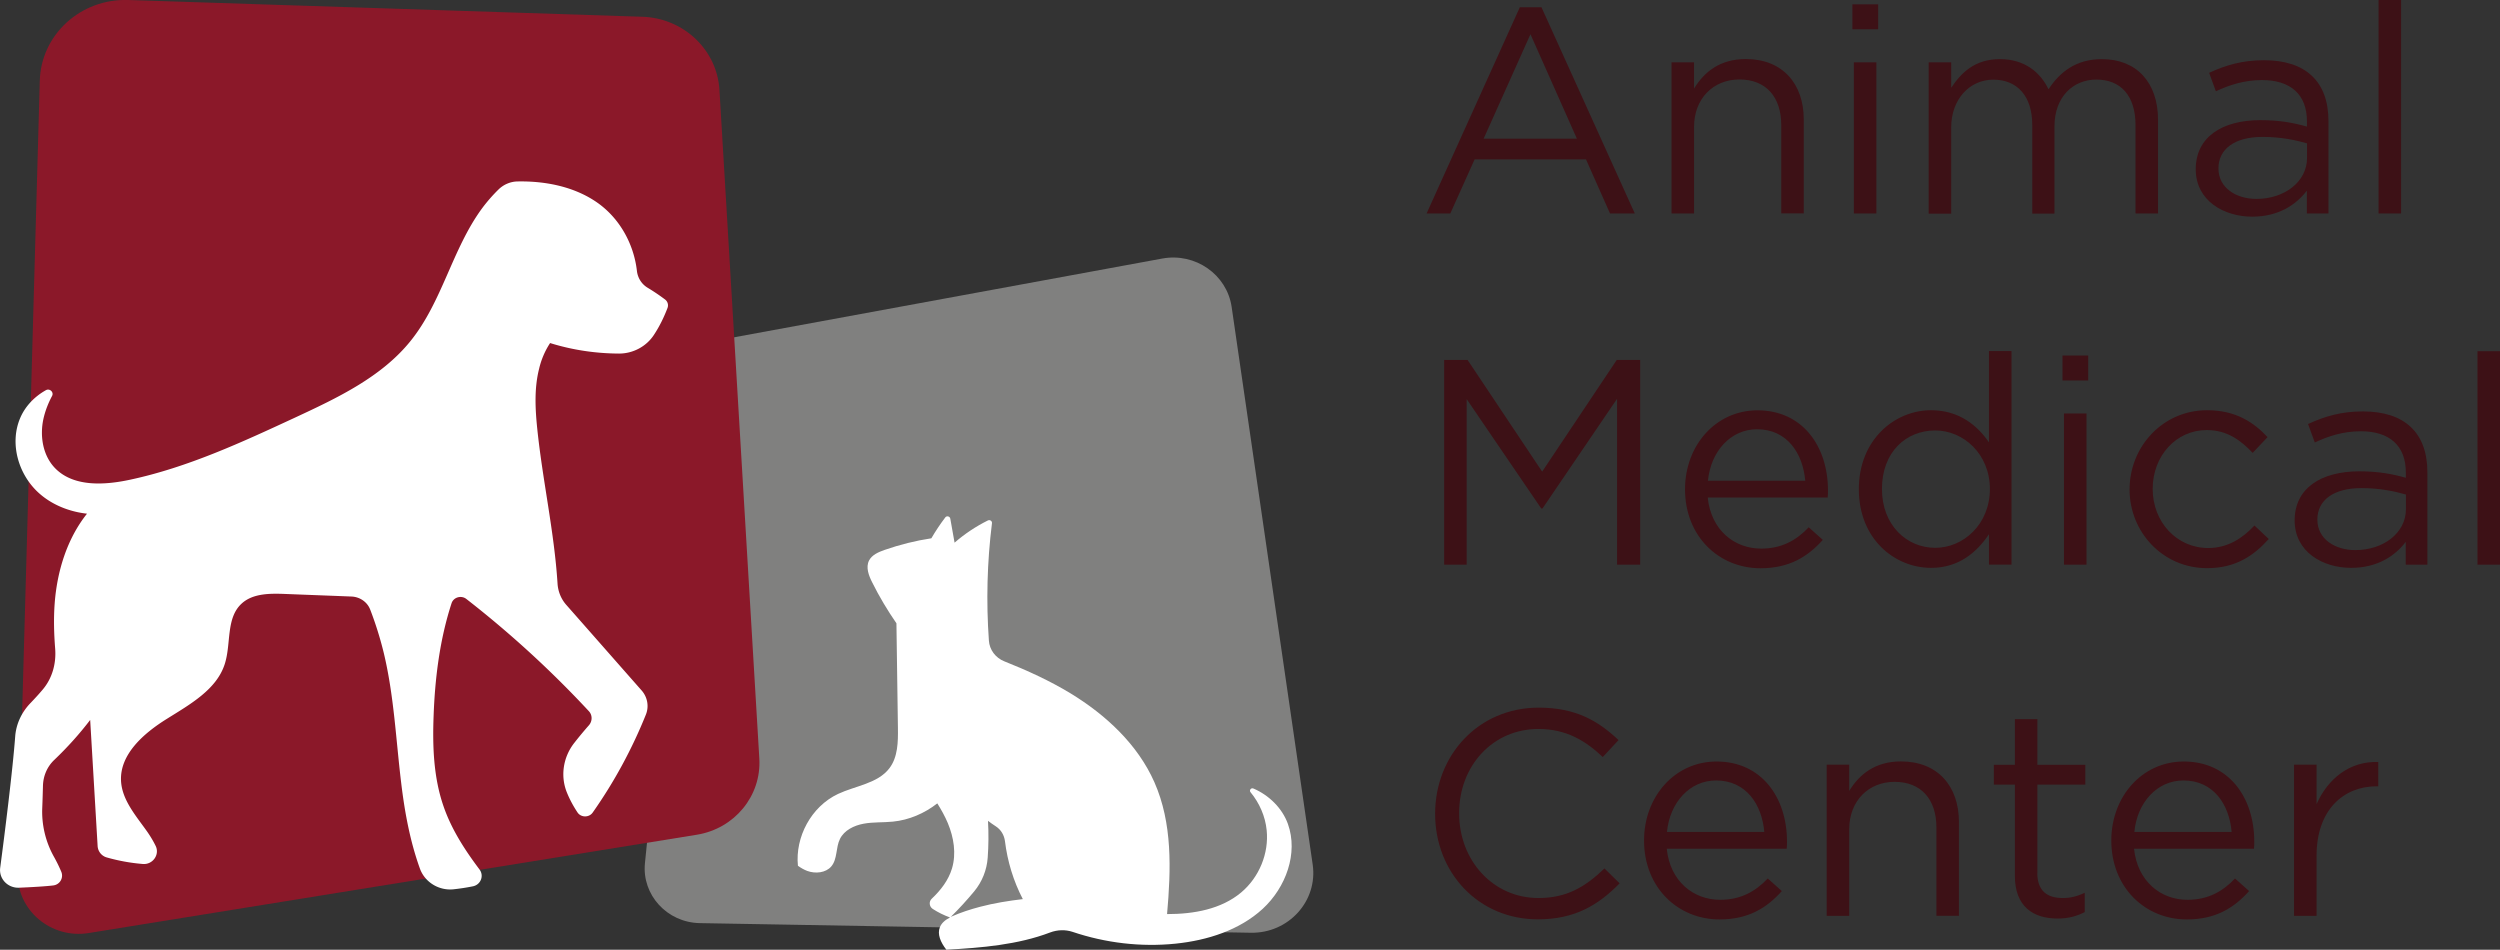 <svg xmlns="http://www.w3.org/2000/svg" xmlns:xlink="http://www.w3.org/1999/xlink" viewBox="0 0 252 95.73"><rect x="0" y="0" width="252" height="95.73" fill="#333333" stroke="none"/><g><g><path fill="#80807F" d="M70.3 34.68l46.86-8.62c3.33-.61 6.51 1.61 6.99 4.88l8.17 56.21c.53 3.67-2.43 6.94-6.24 6.87l-55.54-.97c-3.3-.06-5.85-2.85-5.53-6.04l5.29-52.33z"/><path fill="#8B1829" d="M12.91 0l51.85 1.69c4.15.14 7.52 3.33 7.76 7.37l4.02 67.41c.22 3.75-2.49 7.05-6.29 7.67l-61.3 9.91c-3.82.62-7.27-2.31-7.17-6.08l2.23-79.8C4.12 3.51 8.12-.15 12.91 0z"/><g><path fill="#FFF" d="M55.45 34.58c2.24.7 4.6 1.05 6.95 1.06 1.42 0 2.76-.72 3.52-1.89.56-.85 1.01-1.77 1.37-2.72a.74.74 0 00-.25-.84c-.56-.42-1.15-.82-1.75-1.18-.62-.37-1.01-1-1.09-1.71-.31-2.7-1.73-5.29-4-6.88-2.29-1.6-5.19-2.18-8.01-2.13h-.01c-.73.01-1.42.31-1.93.81-.6.59-1.15 1.22-1.65 1.89-3.03 4.12-4.02 9.44-7.24 13.41-2.92 3.61-7.33 5.7-11.59 7.68-5.39 2.5-10.84 5.03-16.68 6.28-2.56.55-5.6.72-7.45-1.08-1.32-1.28-1.65-3.3-1.26-5.07.18-.8.48-1.57.87-2.3.2-.38-.24-.79-.62-.58-1.15.64-2.1 1.63-2.6 2.82-1.08 2.55-.19 5.68 1.89 7.55 1.32 1.19 3.06 1.88 4.85 2.08-2.03 2.55-3.02 5.83-3.26 9.06-.11 1.51-.07 3.02.05 4.53.12 1.51-.29 3.02-1.29 4.18-.38.45-.77.87-1.17 1.29-.91.93-1.48 2.13-1.57 3.41-.26 3.46-1.07 9.9-1.51 13.22-.15 1.1.76 2.06 1.9 2.01 1.27-.05 2.75-.14 3.46-.23a.997.997 0 00.8-1.37c-.22-.53-.48-1.05-.76-1.55a9.295 9.295 0 01-1.16-4.92c.03-.73.05-1.45.07-2.18.02-.99.41-1.94 1.14-2.63 1.31-1.25 2.52-2.59 3.62-4.03l.75 12.71c.03.53.39 1 .92 1.15 1.19.34 2.41.56 3.64.66.99.08 1.71-.93 1.3-1.8-.26-.54-.58-1.06-.92-1.54-1.11-1.56-2.48-3.13-2.58-5.03-.14-2.69 2.29-4.81 4.62-6.26 2.33-1.46 5-2.94 5.83-5.51.67-2.06.1-4.65 1.72-6.12 1.12-1.02 2.83-1.02 4.36-.96 2.23.09 4.46.17 6.69.26.84.03 1.59.54 1.89 1.3a35.66 35.66 0 011.37 4.37c1.04 4.32 1.23 8.79 1.77 13.2.35 2.9.89 5.82 1.88 8.56.49 1.36 1.91 2.24 3.39 2.08.65-.07 1.31-.17 1.95-.3.79-.16 1.14-1.06.67-1.69-1.49-1.98-2.83-4.05-3.63-6.37-1.02-2.94-1.12-6.09-1-9.19.14-3.81.63-7.67 1.81-11.29.2-.6.97-.82 1.48-.43 4.42 3.44 8.56 7.23 12.35 11.31.38.4.37 1.02.01 1.43-.51.58-1 1.17-1.47 1.77-1.14 1.45-1.43 3.39-.72 5.07.28.68.63 1.32 1.04 1.94.35.53 1.16.54 1.53.02 2.17-3.08 3.97-6.41 5.37-9.89.33-.83.15-1.77-.45-2.44-2.53-2.87-5.05-5.74-7.58-8.61-.53-.6-.83-1.36-.88-2.15-.33-5.2-1.5-10.36-2.04-15.56-.21-2.03-.32-4.1.18-6.08.21-.91.59-1.81 1.11-2.6z"/></g><g><path fill="#FFF" d="M129.82 83.05c-.57-1.59-1.91-2.9-3.48-3.57-.23-.1-.45.18-.29.37.9 1.09 1.49 2.43 1.63 3.83.24 2.33-.75 4.75-2.57 6.28-2.02 1.69-4.76 2.18-7.47 2.18.4-4.52.55-9.16-1.28-13.3-1.67-3.78-4.87-6.77-8.45-8.95-2.11-1.28-4.37-2.31-6.68-3.23-.88-.35-1.49-1.16-1.55-2.09-.28-3.94-.18-7.91.31-11.83.03-.22-.21-.38-.41-.28-1.21.6-2.35 1.36-3.36 2.24-.14-.81-.28-1.62-.43-2.42-.04-.24-.37-.32-.51-.12-.51.67-.98 1.38-1.4 2.1-1.6.24-3.18.64-4.71 1.17-.62.22-1.28.5-1.57 1.07-.35.69-.03 1.52.32 2.21.71 1.43 1.53 2.8 2.44 4.12l.15 10.54c.02 1.41 0 2.94-.86 4.07-1.17 1.54-3.41 1.76-5.18 2.59-2.71 1.28-4.33 4.35-4.04 7.24.29.21.6.39.94.52.82.3 1.86.2 2.42-.45.64-.75.44-1.9.88-2.78.43-.87 1.41-1.35 2.38-1.53.97-.18 1.97-.11 2.95-.21 1.64-.16 3.2-.84 4.48-1.84.4.64.77 1.3 1.06 1.99.6 1.44.87 3.07.42 4.57-.36 1.19-1.12 2.18-2.04 3.05-.31.29-.26.79.1 1.03.54.35 1.13.64 1.74.86-.55.28-.87.61-1.02.98-.28.7.06 1.51.65 2.27 3.56-.19 7.22-.5 10.47-1.74.72-.27 1.52-.3 2.25-.06 3.32 1.12 6.89 1.55 10.39 1.19 3.21-.33 6.44-1.36 8.78-3.51 2.34-2.16 3.6-5.6 2.54-8.56zM98.81 91.4c-1 .26-1.97.58-2.88.98-.04.02-.07.04-.11.06.84-.82 1.63-1.69 2.38-2.59.8-.97 1.27-2.15 1.36-3.39.09-1.24.1-2.48.03-3.72.25.19.51.38.78.55.53.34.85.89.93 1.5.25 2.03.85 4.02 1.8 5.84-1.43.17-2.89.4-4.29.77z"/></g></g><g fill="#3D1116"><path d="M164.79 21.52h-2.5l-2.42-5.45h-11.23l-2.45 5.45h-2.39L153.2.73h2.18l9.41 20.79zM154.27 3.45l-4.72 10.53h9.4l-4.68-10.53zM170.76 21.52h-2.27V6.28h2.27v2.65c1-1.65 2.59-2.98 5.22-2.98 3.69 0 5.84 2.48 5.84 6.1v9.46h-2.27v-8.9c0-2.83-1.53-4.6-4.22-4.6-2.62 0-4.57 1.92-4.57 4.78v8.73zM186.72 2.95V.44h2.6v2.51h-2.6zm.15 18.57V6.28h2.27v15.24h-2.27zM211.87 5.96c3.51 0 5.66 2.36 5.66 6.13v9.43h-2.27v-8.9c0-2.95-1.47-4.6-3.95-4.6-2.3 0-4.22 1.71-4.22 4.72v8.79h-2.24v-8.96c0-2.86-1.5-4.54-3.92-4.54s-4.25 2.01-4.25 4.81v8.7h-2.27V6.28h2.27v2.57c1-1.5 2.36-2.89 4.92-2.89 2.48 0 4.07 1.33 4.89 3.04 1.11-1.69 2.73-3.04 5.38-3.04zM223.36 9.2l-.68-1.86c1.68-.77 3.33-1.27 5.54-1.27 4.16 0 6.49 2.12 6.49 6.13v9.32h-2.18v-2.3c-1.06 1.39-2.83 2.62-5.51 2.62-2.83 0-5.69-1.59-5.69-4.78 0-3.24 2.65-4.95 6.52-4.95 1.95 0 3.33.27 4.69.65v-.53c0-2.74-1.68-4.16-4.54-4.16-1.81.01-3.23.48-4.64 1.13zm.26 7.78c0 1.95 1.77 3.07 3.83 3.07 2.8 0 5.1-1.71 5.1-4.13v-1.47c-1.12-.32-2.62-.65-4.48-.65-2.85 0-4.45 1.24-4.45 3.18zM239.76 21.52V0h2.27v21.52h-2.27zM155.48 51.26h-.12l-7.52-11.03v16.69h-2.27V36.28h2.36l7.52 11.26 7.52-11.26h2.36v20.64H163V40.2l-7.52 11.06zM177.52 55.3c2.09 0 3.57-.85 4.8-2.15l1.42 1.27c-1.53 1.71-3.39 2.86-6.28 2.86-4.19 0-7.61-3.21-7.61-7.96 0-4.42 3.1-7.96 7.31-7.96 4.51 0 7.1 3.6 7.1 8.08 0 .21 0 .44-.03.71h-12.09c.33 3.29 2.69 5.15 5.38 5.15zm4.45-6.84c-.24-2.77-1.83-5.19-4.86-5.19-2.65 0-4.66 2.21-4.95 5.19h9.81zM200.49 56.92v-3.07c-1.24 1.83-3.04 3.39-5.84 3.39-3.65 0-7.28-2.89-7.28-7.93 0-5.01 3.63-7.96 7.28-7.96 2.83 0 4.66 1.53 5.84 3.24v-9.2h2.27v21.52h-2.27zm-5.42-13.53c-2.95 0-5.37 2.18-5.37 5.9 0 3.63 2.48 5.93 5.37 5.93 2.83 0 5.51-2.36 5.51-5.93 0-3.54-2.68-5.9-5.51-5.9zM207.9 38.35v-2.51h2.59v2.51h-2.59zm.15 18.57V41.68h2.27v15.24h-2.27zM222.47 57.27c-4.45 0-7.81-3.63-7.81-7.93 0-4.33 3.36-7.99 7.81-7.99 2.89 0 4.69 1.21 6.1 2.71l-1.5 1.59c-1.21-1.27-2.57-2.3-4.63-2.3-3.1 0-5.45 2.62-5.45 5.93 0 3.33 2.42 5.96 5.6 5.96 1.95 0 3.45-.97 4.66-2.27l1.44 1.36c-1.53 1.71-3.36 2.94-6.22 2.94zM233.33 44.6l-.68-1.86c1.68-.77 3.33-1.27 5.54-1.27 4.16 0 6.49 2.12 6.49 6.13v9.32h-2.18v-2.3c-1.06 1.39-2.83 2.62-5.51 2.62-2.83 0-5.69-1.59-5.69-4.78 0-3.24 2.65-4.95 6.52-4.95 1.95 0 3.33.27 4.69.65v-.53c0-2.74-1.68-4.16-4.54-4.16-1.81.01-3.23.48-4.64 1.13zm.26 7.78c0 1.95 1.77 3.07 3.83 3.07 2.8 0 5.1-1.71 5.1-4.13v-1.47c-1.12-.32-2.62-.65-4.48-.65-2.85 0-4.45 1.23-4.45 3.18zM249.73 56.92V35.4H252v21.52h-2.27zM155.01 92.67c-5.96 0-10.35-4.69-10.35-10.64 0-5.9 4.36-10.7 10.44-10.7 3.74 0 5.99 1.33 8.05 3.27l-1.59 1.71c-1.74-1.65-3.69-2.83-6.49-2.83-4.57 0-7.99 3.68-7.99 8.49 0 4.8 3.45 8.55 7.99 8.55 2.83 0 4.69-1.09 6.66-2.98l1.53 1.5c-2.15 2.19-4.51 3.63-8.25 3.63zM173.39 90.7c2.09 0 3.57-.85 4.8-2.15l1.42 1.27c-1.53 1.71-3.39 2.86-6.28 2.86-4.19 0-7.61-3.21-7.61-7.96 0-4.42 3.1-7.96 7.31-7.96 4.51 0 7.1 3.6 7.1 8.08 0 .21 0 .44-.03.71h-12.09c.33 3.29 2.69 5.15 5.38 5.15zm4.45-6.84c-.24-2.77-1.83-5.19-4.86-5.19-2.65 0-4.66 2.21-4.95 5.19h9.81zM186.4 92.32h-2.27V77.08h2.27v2.65c1-1.65 2.59-2.98 5.22-2.98 3.69 0 5.84 2.48 5.84 6.1v9.46h-2.27v-8.9c0-2.83-1.53-4.6-4.22-4.6-2.62 0-4.57 1.92-4.57 4.78v8.73zM205.36 87.98c0 1.86 1.03 2.54 2.57 2.54.77 0 1.42-.15 2.21-.53v1.95c-.8.41-1.65.65-2.74.65-2.45 0-4.3-1.21-4.3-4.3v-9.2h-2.12v-2h2.12v-4.6h2.27v4.6h4.83v2h-4.83v8.89zM220.49 90.7c2.09 0 3.57-.85 4.8-2.15l1.42 1.27c-1.53 1.71-3.39 2.86-6.28 2.86-4.19 0-7.61-3.21-7.61-7.96 0-4.42 3.1-7.96 7.31-7.96 4.51 0 7.1 3.6 7.1 8.08 0 .21 0 .44-.03.71h-12.09c.34 3.29 2.7 5.15 5.38 5.15zm4.46-6.84c-.24-2.77-1.83-5.19-4.86-5.19-2.65 0-4.66 2.21-4.95 5.19h9.81zM233.51 92.32h-2.27V77.08h2.27v3.98c1.12-2.54 3.33-4.36 6.22-4.25v2.45h-.18c-3.33 0-6.04 2.39-6.04 6.99v6.07z"/></g></g></svg>